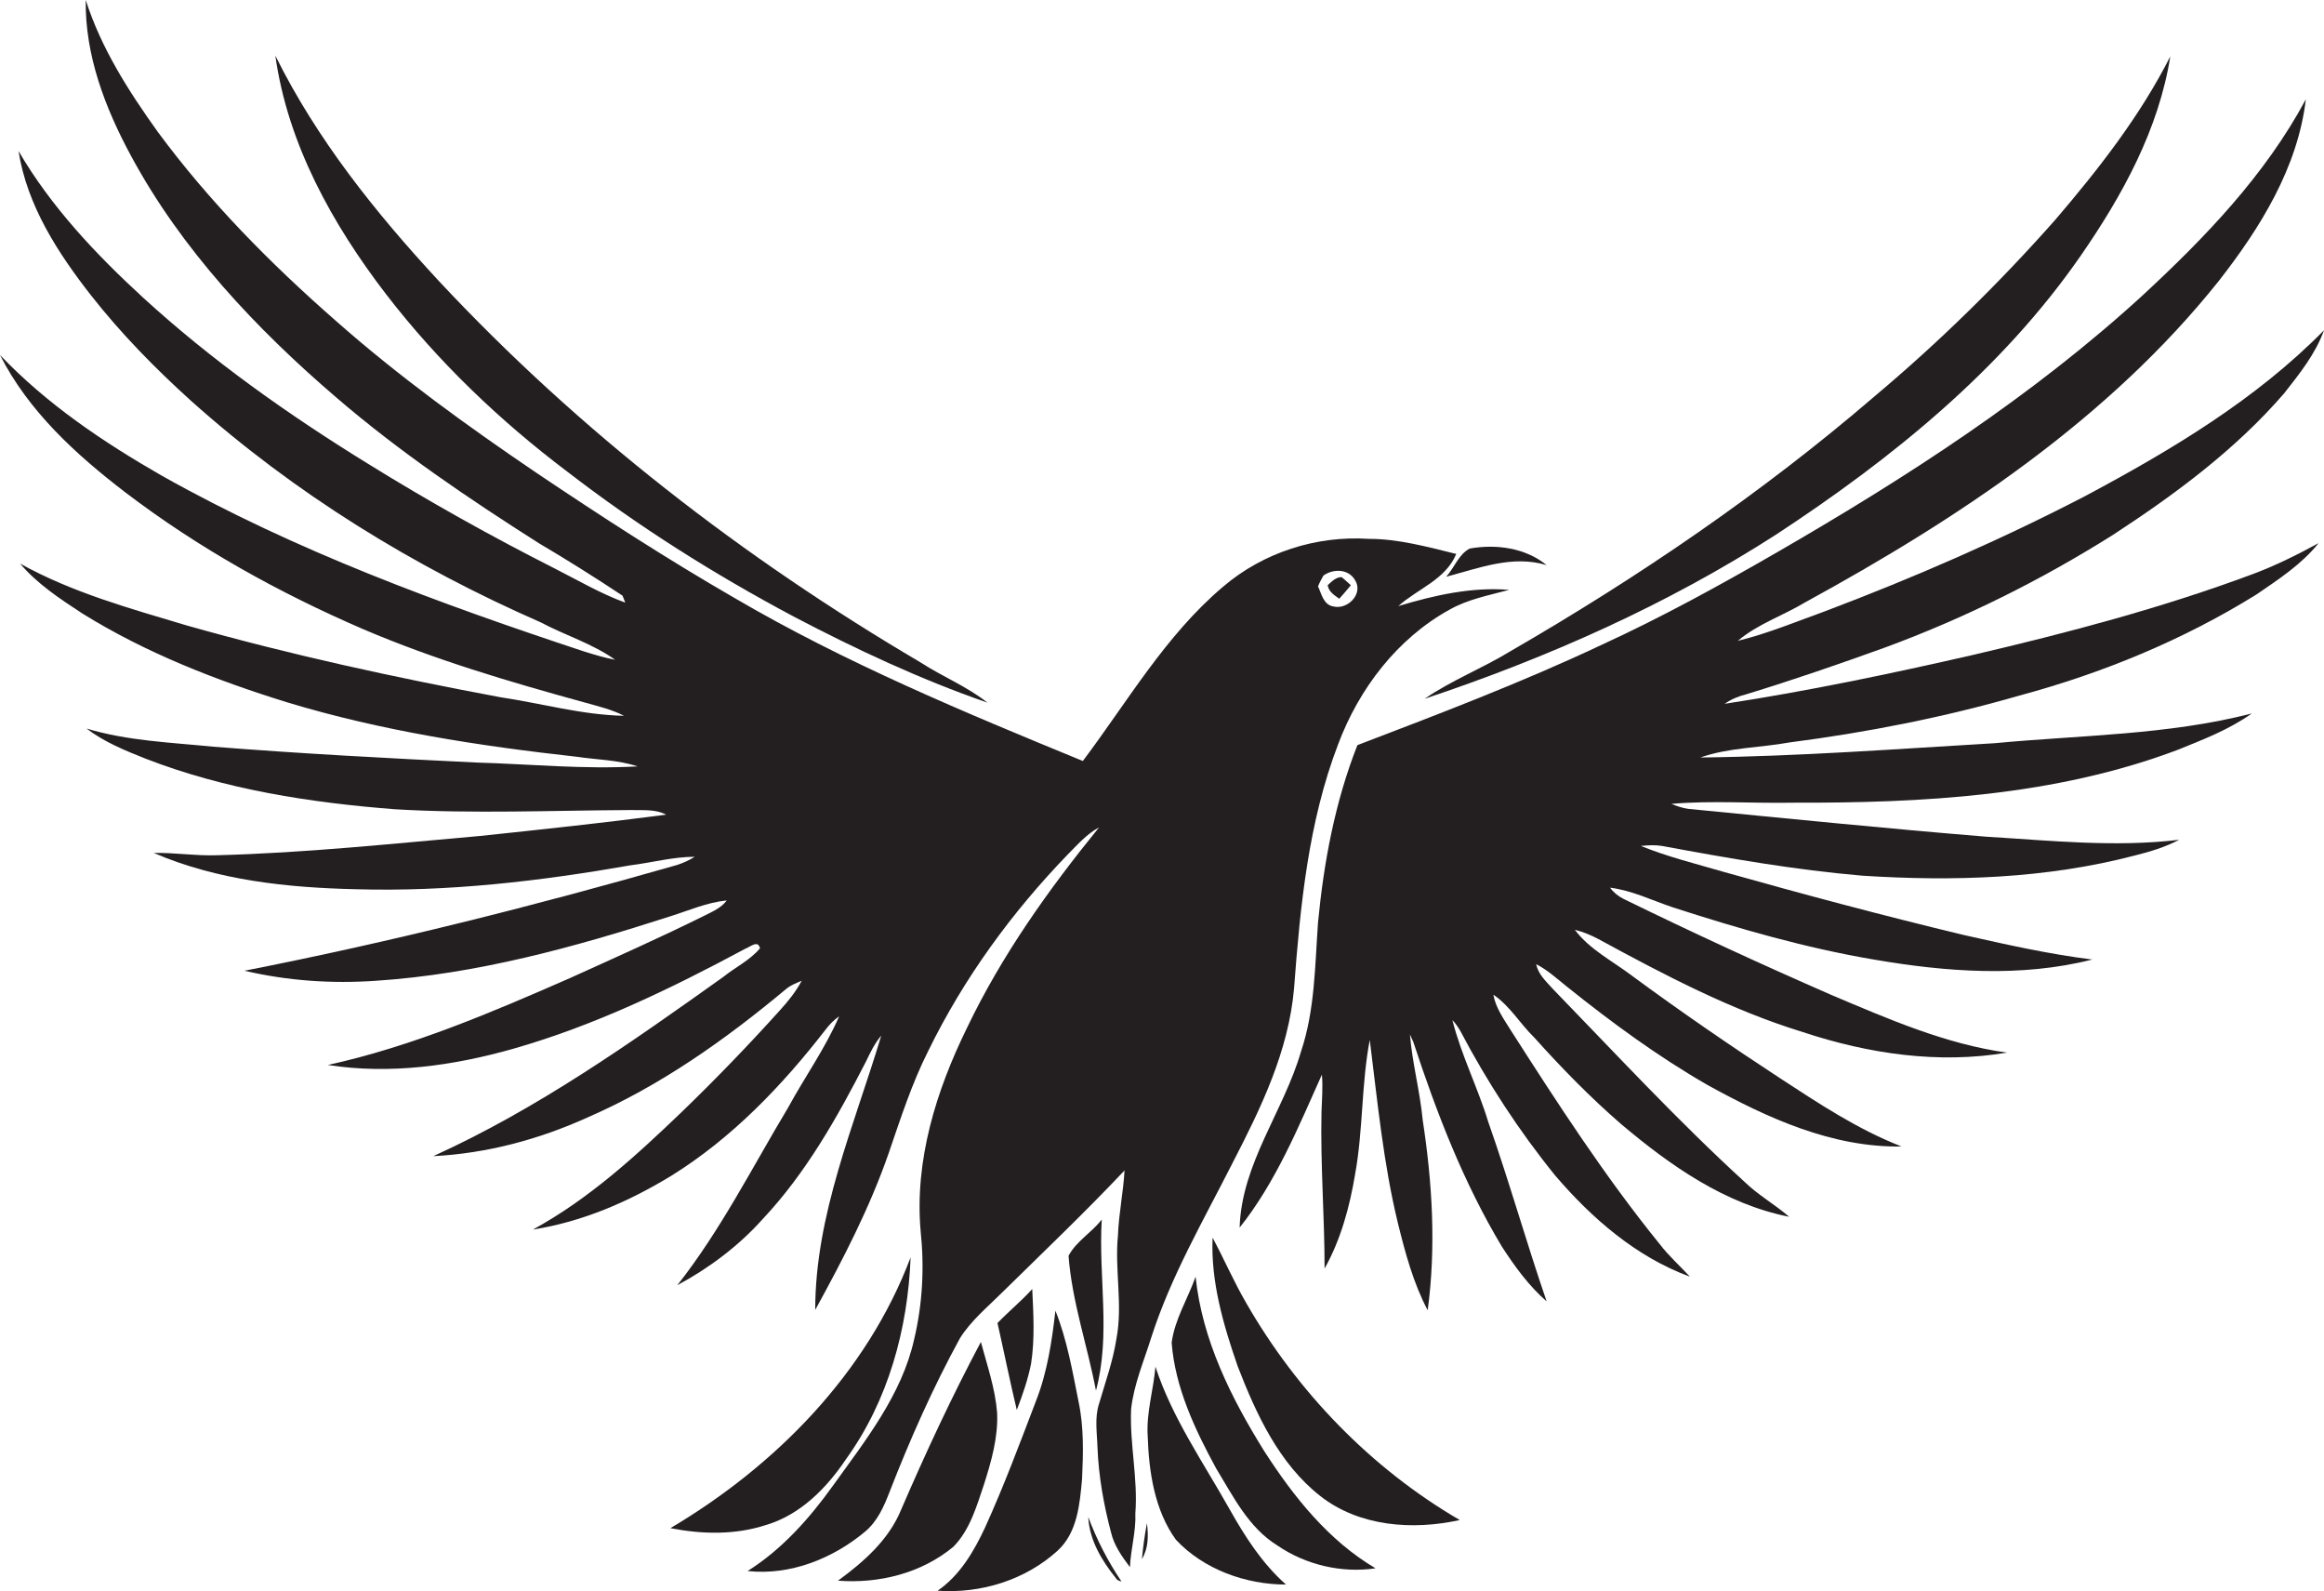 <?xml version="1.0" encoding="utf-8"?>
<!-- Generator: Adobe Illustrator 19.2.0, SVG Export Plug-In . SVG Version: 6.00 Build 0)  -->
<svg version="1.1" id="Layer_1" xmlns="http://www.w3.org/2000/svg" xmlns:xlink="http://www.w3.org/1999/xlink" x="0px" y="0px"
	 viewBox="0 0 601.8 411.9" enable-background="new 0 0 601.8 411.9" xml:space="preserve">
<g>
	<path fill="#231F20" d="M292.9,364.8c0.7-6.4,3.3-12.4,5.2-18.5c5.1-15.9,13.5-30.3,21-45.1c7.4-14.3,14.6-29.1,16-45.4
		c1.6-21.3,3.7-43,11.4-63.1c5.4-14.4,15.3-27.4,28.9-34.9c4.8-2.7,10.2-3.7,15.4-5.1c-9.7-0.8-19.4,1.4-28.7,4.2
		c5-4.5,12.2-6.8,15-13.5c-7.4-1.8-14.9-3.9-22.6-3.9c-13.6-0.9-27.4,3.5-37.8,12.4c-14.9,12.6-24.7,29.7-36.3,45.1
		c-30.7-12.6-61.5-25.4-90.2-42.2c-17.5-10.1-34.5-21.1-51.3-32.4c-18-12.2-35.7-25-52-39.4C70,68.2,54.2,52.2,40.9,34.2
		C33.3,23.6,26.2,12.5,22.2,0c-0.2,14.3,5,27.9,11.7,40.3C47,64.6,66.3,85.1,87.2,103c16.3,14,34.2,26.1,52.3,37.6
		c7.3,4.3,14.6,8.9,21.7,13.6c0.2,0.4,0.5,1.3,0.7,1.8c-6.3-2.3-12.1-5.7-18-8.7c-16.6-8.4-32.9-17.5-48.7-27.3
		C74.6,107.3,54.8,93.3,37,77C24.8,65.8,13.2,53.5,4.8,39.1C7,53.2,15,65.5,23.6,76.5c7.7,9.8,16.5,18.8,25.8,27.2
		c26.8,24,57.7,43,90.6,57.4c6.4,3.4,13.4,5.5,19.3,9.7c-2.7-0.5-5.3-1.3-7.9-2.1c-37.5-12.4-74.9-26.1-109.4-45.5
		C26.8,114.5,12.1,104.6,0,91.9c7.4,14.6,19.7,25.8,32.5,35.6c18.9,14.4,39.8,26,61.6,35.4c18.5,7.9,37.8,13.6,57.1,18.9
		c3.5,1,7.1,1.8,10.4,3.5c-10.8-0.2-21.3-3.2-32-4.8c-27.3-5.1-54.5-11-81.3-18.6c-14.7-4.4-29.6-8.5-43.1-16
		c4.5,5.3,10.3,9.1,16.1,12.9c16.4,10.2,34.6,17.3,53,23c24.4,7.4,49.7,11.3,75,14.1c5.3,0.8,10.7,0.8,15.8,2.5
		c-13.9,0.8-27.9-0.6-41.8-1c-22.7-1.1-45.4-2.3-68.1-4.1c-11-1.1-22.2-1.5-32.8-4.7c4.6,3.5,10,5.7,15.3,7.8
		c20.6,8,42.7,11.4,64.6,13.1c20.3,1.2,40.7,0.3,61,0.2c3.1,0.1,6.4-0.3,9.2,1.2c-16,2.1-32,3.8-48.1,5.5c-22.7,2-45.3,4.4-68.1,5
		c-5.5,0.2-11-0.7-16.5-0.6c16.5,7.1,34.6,9,52.4,9.4c23.9,0.7,47.7-2.1,71.1-6.2c5.6-0.7,11-2.2,16.6-2.2c-1.4,0.9-3,1.6-4.5,2.1
		c-37,10.6-74.3,20-112.1,27.4c11.1,2.6,22.6,3.4,34,2.6c26.1-1.7,51.5-8.7,76.3-16.7c4.8-1.5,9.5-3.6,14.6-4.1
		c-1.4,1.9-3.7,2.9-5.7,3.9c-11.5,5.7-23.2,10.9-34.9,16.2c-20.3,8.9-40.9,17.7-62.7,22.5c16.1,2.5,32.5,0.2,48-4.2
		c21.1-6,40.9-15.6,60.1-25.9c1.2-0.4,3.3-2.4,3.8-0.1c-2.6,3.1-6.4,4.9-9.5,7.4c-24,17.1-48.2,34.2-75.1,46.4
		c13.8-0.7,27.3-4.3,39.9-10c18.9-8.2,35.8-20.2,51.5-33.3c1.2-1,2.6-1.5,4-2.1c-1.5,2.8-3.5,5.3-5.6,7.6
		c-8.2,9.1-16.7,17.9-25.5,26.4c-11.8,11.3-24,22.5-38.5,30.4c12.8-2,24.8-7.2,35.8-13.9c15.8-9.8,28.8-23.4,40.1-38
		c1-1.3,2.1-2.4,3.4-3.3c-3.6,8.3-8.9,15.7-13.2,23.6c-9.3,15.5-17.5,31.8-28.7,46c8.2-4.4,15.8-10.1,22-17
		c11.3-12,19.4-26.4,26.9-41c1.1-2.3,2.2-4.6,3.9-6.6c-7,23.3-17.1,46.3-17.1,71c7.2-13.1,14.1-26.4,19-40.5c3.1-9,6-18.1,10.3-26.6
		c9.2-18.8,21.6-35.8,36.1-50.8c2.5-2.5,4.9-5.3,8.1-7c-13.1,16.1-25.2,33.1-34.2,51.9c-8,16.3-13.6,34.3-12,52.6
		c1,9.4,0.5,18.9-1.7,28.1c-3.2,14.3-12.6,26.1-21,37.8c-6.1,8.5-13.2,16.5-22.1,22.1c11,1.2,22-3.2,30.3-10.1
		c3.3-2.7,5-6.6,6.5-10.5c5.3-13.6,11.2-26.9,18.2-39.7c2.9-4.6,7.2-8.1,11-11.9c10.6-10.4,21.4-20.7,31.6-31.5
		c-0.3,5.6-1.5,11.2-1.7,16.8c-0.9,8.9,1.3,17.9-0.4,26.8c-0.9,5.8-2.9,11.3-4.5,16.8c-1.2,3.7-0.5,7.6-0.4,11.4
		c0.3,7.4,1.6,14.7,3.5,21.9c0.8,3.4,2.8,6.2,4.9,9c0.2-4.7,1.6-9.2,1.4-13.9C294.7,382.7,292.5,373.8,292.9,364.8z M342.7,149
		c2.5-1.8,6.5-1.8,8.2,1.2c2.2,3.5-1.9,7.7-5.6,6.8c-2.6-0.4-3.1-3.3-4-5.2C341.7,150.8,342.2,149.9,342.7,149z"/>
	<path fill="#231F20" d="M146.9,122.1c18.4,14.2,38.1,26.6,58.6,37.5c16.2,8.5,32.9,16.3,50.2,22.3c-5.3-4.2-11.6-6.7-17.3-10.4
		c-45.9-27-88.5-59.9-124.9-98.9C97.2,55,82,36,71.3,14.4c3.2,22.9,14.8,43.7,28.7,61.8C113.4,93.6,129.4,108.9,146.9,122.1z"/>
	<path fill="#231F20" d="M368.9,180.9c31.8-10.6,62.7-24.3,91-42.5c29.9-19.6,58.4-42.6,78.9-72.2c10.8-15.6,20.2-32.7,23.2-51.6
		c-7.8,15.4-18.5,29.1-29.7,42.2c-14.5,16.4-30.2,31.8-47,45.9c-29.1,25-61,46.7-94.2,65.9C383.9,173,375.9,176.1,368.9,180.9z"/>
	<path fill="#231F20" d="M511.1,169.5c-21.4,4.9-42.9,9.4-64.5,12.7c1.7-1.2,3.7-2,5.7-2.5c12.1-3.7,24-7.8,35.9-12.1
		c20.6-7.6,40.3-17.4,58.9-29.1c16.1-10.5,31.8-22.1,44.4-36.7c4-5.1,8.1-10.2,10.3-16.3c-17.7,18-39.7,31.1-61.8,42.9
		c-21.8,11.3-44.3,21.1-67.3,29.8c-7.5,2.7-14.9,5.8-22.7,7.7c5.2-4.4,11.7-6.5,17.5-10c39.7-21.7,78.5-47.4,107-83.1
		c10.8-13.8,20.5-29.4,22.6-47.1c-10.5,19.6-26.1,35.8-42.2,50.7c-28.5,26.1-61.2,47.2-94.6,66.5c-14.9,8.6-30,16.9-45.7,24.1
		c-20.6,9.7-41.9,17.8-63.1,25.9c-5.8,14.7-8.7,30.3-10.2,45.9c-0.8,11.2-0.8,22.7-4.4,33.4c-4.5,15.5-15.4,29-15.9,45.6
		c9.4-11.8,15.2-26,21.3-39.6c0.3,3.2,0,6.4-0.1,9.7c-0.3,13.5,0.8,27,0.8,40.5c4.2-7.5,6.5-16,7.9-24.4c2.1-11.5,1.6-23.3,3.8-34.8
		c2,15.9,3.5,31.9,7.3,47.5c1.9,7.7,4,15.5,7.7,22.5c2.2-16.4,1.2-33-1.3-49.3c-0.7-7.4-2.7-14.7-3.3-22.1c0.2,0.5,0.7,1.5,0.9,2
		c6,18.3,13,36.4,22.9,52.9c3.3,5.1,7,10.2,11.6,14.2c-5.3-15.4-9.7-31.1-15.1-46.4c-2.7-8.9-7-17.3-9.3-26.4c0.8,0.8,1.4,1.7,2,2.7
		c7,13.3,15.2,25.9,24.6,37.5c9.5,11.1,21,21.1,34.9,26.2c-2.6-2.8-5.5-5.4-7.8-8.4c-14.2-17.5-26.5-36.5-38.6-55.4
		c-1.8-2.9-3.9-5.8-4.5-9.2c4.3,2.9,6.9,7.5,10.6,11.1c7.1,7.9,14.5,15.5,22.6,22.5c12.7,10.7,26.8,20.6,43.4,23.9
		c-3.7-3.2-8-5.6-11.5-9c-17.4-15.9-33.4-33.2-49.8-50.1c-1.7-1.9-3.7-3.7-4.2-6.3c2.9,1.5,5.3,3.7,7.8,5.7
		c11.6,9.3,23.7,18.2,36.6,25.6c15.4,8.5,32.2,16.2,50.2,15.9c-11.3-4.4-21.4-11.1-31.5-17.7c-13-8.5-25.8-17.3-38.3-26.5
		c-5-3.8-11-6.8-14.8-11.9c2.1,0.5,4.2,1.4,6.1,2.4c17.1,9.3,34.4,18.4,53,24.1c16.9,5.6,35.1,8.3,52.8,5.3
		c-15.9-2.2-30.7-8.7-45.4-14.9c-18.1-7.9-36.1-16.2-53.9-24.9c-1.4-0.7-2.6-1.7-3.5-2.9c5.7,0.7,10.9,3.3,16.3,5.1
		c17,5.5,34.3,10.5,52,13.5c18.6,3.2,38.1,4.7,56.6,0c-11.3-1.4-22.4-3.9-33.5-6.4c-20.8-5-41.4-10.5-62-16.3
		c-7.2-2.1-14.5-3.9-21.4-6.7c1.8-0.2,3.7-0.3,5.5,0c17.2,3.2,34.4,6.2,51.9,7.7c23.5,1.5,47.4,0.8,70.4-5.2c4-1,8-2.2,11.6-4.1
		c-16.6,2-33.4,0.2-50-0.8c-25.7-2.1-51.4-4.7-77.1-7.2c-1.5-0.2-3-0.7-4.4-1.3c10.5-0.9,21-0.1,31.5-0.3
		c33.5,0.1,67.7-1.7,99.4-13.6c6.7-2.7,13.5-5.3,19.4-9.5c-21.7,5.6-44.4,5.6-66.6,7.7c-25.4,1.5-50.8,3.4-76.2,3.7
		c7.4-2.6,15.4-2.5,23.1-3.9c20.1-2.6,40-6.5,59.4-12.1c21.6-5.8,42.5-14.4,61.5-26.2c5.7-3.9,11.7-7.8,16.1-13.3
		c-5.5,3-11.1,5.8-17,8C559.8,157.4,535.5,163.8,511.1,169.5z"/>
	<path fill="#231F20" d="M400.5,146.3c-5.5-4.5-13.1-5.5-19.9-4.3c-2.9,1.5-4,5-6.1,7.3C382.9,147.1,391.7,143.6,400.5,146.3z"/>
	<path fill="#231F20" d="M346.8,155c1-1.1,2-2.3,3-3.5c-0.8-0.7-1.6-1.5-2.4-2.1c-1.5,0-2.6,1.2-3.6,2.1
		C344.1,153.3,345.6,154.1,346.8,155z"/>
	<path fill="#231F20" d="M276.7,325.1c0.9,11.9,4.9,23.3,7.1,34.9c3.9-14.5,0.6-29.5,1.5-44.3C282.7,319.1,278.7,321.3,276.7,325.1z
		"/>
	<path fill="#231F20" d="M322.7,337.3c-3.2-5.5-5.7-11.3-8.7-16.9c-0.5,11.4,2.8,22.6,6.5,33.3c4.8,12.4,10.7,25.2,21.4,33.6
		c10.1,7.9,23.9,8.9,36.1,6.2C355,380.1,335.9,360.3,322.7,337.3z"/>
	<path fill="#231F20" d="M219.1,377.7c10.9-15.1,16-33.7,16.7-52.2c-11.3,30-35,54-62.2,70.1c8.2,1.6,16.7,1.8,24.7-0.8
		C207.2,392.2,214.1,385.2,219.1,377.7z"/>
	<path fill="#231F20" d="M327.4,375.7c-8.6-13.8-16.1-28.8-17.8-45.2c-2,5.7-5.4,11-6.2,17.1c0.9,11.6,6,22.4,11.5,32.5
		c4.4,7.2,8.4,15.4,15.9,20c7.3,5,16.6,7.2,25.4,5.9C344,398.8,335,387.5,327.4,375.7z"/>
	<path fill="#231F20" d="M267.3,333.7c-2.8,3.1-6.1,5.8-9,8.8c1.7,7.5,3.2,15,5,22.5c1.5-3.9,2.9-7.9,3.7-12
		C268,346.6,267.6,340.1,267.3,333.7z"/>
	<path fill="#231F20" d="M273.3,339.3c-0.9,7.9-2.1,15.9-5,23.3c-4.2,11-8.3,22-13.2,32.8c-2.9,6.2-6.5,12.4-12.3,16.4
		c11.2,0.8,22.8-2.8,31.1-10.4c5.1-4.7,5.7-12,6.3-18.5c0.3-6.7,0.5-13.4-0.9-20C277.7,354.9,276.3,346.8,273.3,339.3z"/>
	<path fill="#231F20" d="M254.8,384.3c1.9-6,3.7-12.2,3.4-18.6c-0.5-6.3-2.6-12.3-4.2-18.3c-7.5,14.1-14.3,28.7-20.6,43.3
		c-3.2,7.9-9.7,13.6-16.4,18.5c10.6,0.8,21.6-1.9,29.9-8.8C251.2,396,252.9,389.9,254.8,384.3z"/>
	<path fill="#231F20" d="M318.4,390.7c-6.8-12.1-14.9-23.7-19.2-36.9c-0.5,6-2.4,11.9-2,18c0.3,9.3,1.8,19.2,7.3,26.8
		c7.2,7.7,18.1,11.6,28.5,11.6C326.8,404.7,322.4,397.8,318.4,390.7z"/>
	<path fill="#231F20" d="M289,408.6c0.3,0.5,0.9,0.7,1.4,0.8c-3.5-5.2-6.4-10.8-8.6-16.7C282.1,398.7,285.3,404,289,408.6z"/>
	<path fill="#231F20" d="M295.7,403.6c1.7-2.8,1.7-6.1,1.3-9.3C296.4,397.4,296,400.5,295.7,403.6z"/>
</g>
</svg>
